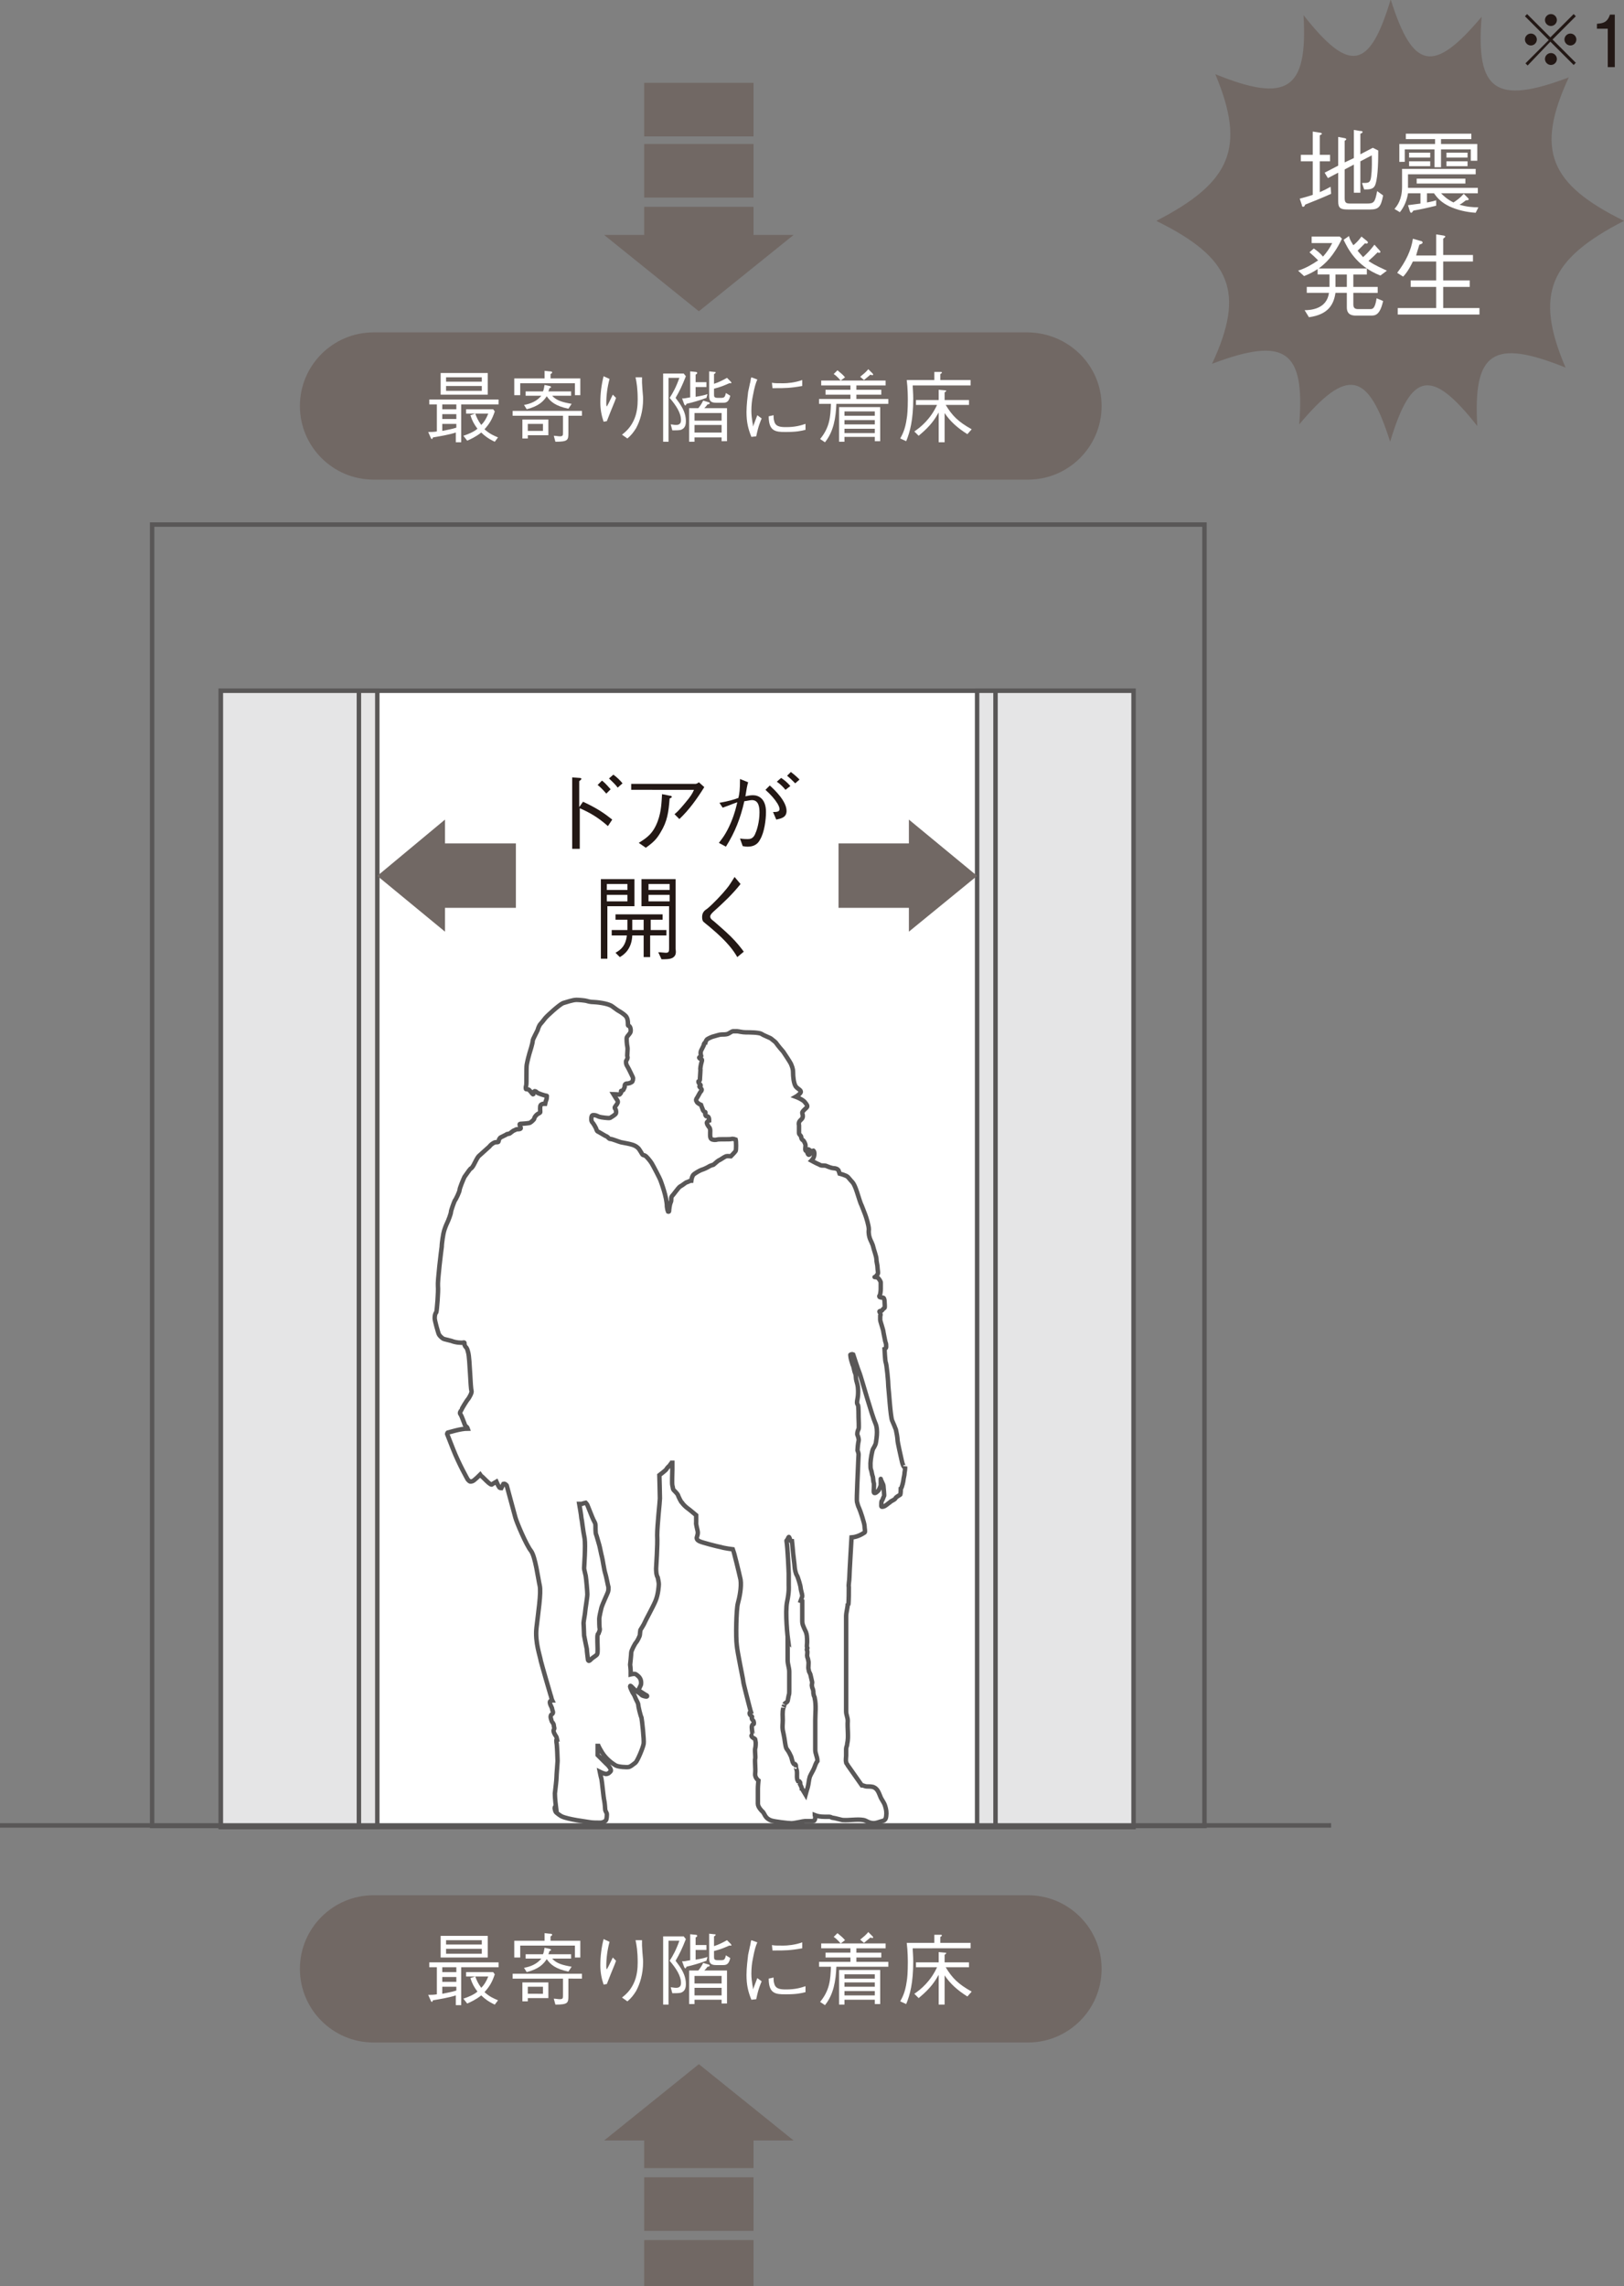 <?xml version="1.0" encoding="utf-8"?>
<!-- Generator: Adobe Illustrator 25.2.1, SVG Export Plug-In . SVG Version: 6.00 Build 0)  -->
<svg version="1.1" id="レイヤー_1" xmlns="http://www.w3.org/2000/svg" xmlns:xlink="http://www.w3.org/1999/xlink" x="0px"
	 y="0px" viewBox="0 0 300 422.3" style="enable-background:new 0 0 300 422.3;" xml:space="preserve">
<rect x="0" y="0" width="300" height="422.3" fill="#808080" stroke="none"/>
<style type="text/css">
	.st0{fill:none;stroke:#595757;stroke-width:0.822;}
	.st1{fill:#FFFFFF;}
	.st2{fill:#E5E5E6;}
	.st3{fill:#716864;}
	.st4{fill:#231815;}
</style>
<g>
	<g>
		<rect x="28.1" y="96.9" class="st0" width="194.4" height="240.4"/>
		<rect x="40.8" y="127.6" class="st1" width="168.5" height="209.9"/>
		<rect x="40.8" y="127.6" class="st0" width="168.5" height="209.9"/>
		<rect x="40.8" y="127.6" class="st2" width="28.9" height="209.9"/>
		<rect x="40.8" y="127.6" class="st0" width="28.9" height="209.9"/>
		<path class="st2" d="M66.3,337.5V127.6V337.5z"/>
		<line class="st0" x1="66.3" y1="337.4" x2="66.3" y2="127.6"/>
		<rect x="180.5" y="127.6" class="st2" width="28.9" height="209.9"/>
		<rect x="180.5" y="127.6" class="st0" width="28.9" height="209.9"/>
		<path class="st2" d="M183.9,337.5V127.6V337.5z"/>
		<line class="st0" x1="183.9" y1="127.6" x2="183.9" y2="337.5"/>
		<g>
			<line class="st0" x1="0" y1="337.2" x2="245.9" y2="337.2"/>
		</g>
		<rect x="80.5" y="155.8" class="st3" width="14.8" height="11.9"/>
		<rect x="154.9" y="155.8" class="st3" width="14.8" height="11.9"/>
		<polygon class="st3" points="82.2,172.1 69.7,161.8 82.2,151.4 		"/>
		<polygon class="st3" points="167.9,172.1 180.5,161.8 167.9,151.4 		"/>
		<g>
			<path class="st3" d="M203.5,75c0,7.5-6.1,13.6-13.6,13.6H69c-7.5,0-13.6-6.1-13.6-13.6c0-7.5,6.1-13.6,13.6-13.6h120.9
				C197.4,61.5,203.5,67.5,203.5,75"/>
		</g>
		<g>
			<path class="st1" d="M85.2,74.7v7h-1v-1.8c-1.2,0.4-3,0.7-4.2,0.9c-0.1,0.1-0.1,0.3-0.2,0.3c-0.1,0-0.2-0.1-0.3-0.4l-0.4-0.9
				c0.5,0,1,0,1.6-0.1v-5h-1.4v-0.9h12.8v0.9H85.2z M81.4,72.9v-4h8.7v4H81.4z M84.3,74.7h-2.6v0.9h2.6V74.7z M84.3,76.5h-2.6v0.9
				h2.6V76.5z M84.3,78.3h-2.6v1.3c0.9-0.2,1.7-0.3,2.6-0.6V78.3z M89,69.7h-6.6v0.8H89V69.7z M89,71.3h-6.6v0.9H89V71.3z
				 M91.4,81.6c-1.1-0.5-1.9-1.1-2.5-1.7c-1,0.8-2.1,1.3-2.6,1.5l-0.7-0.9c0.9-0.3,1.9-0.7,2.6-1.3c-0.6-0.8-1-1.5-1.3-2.5l0.9-0.3
				c0.2,0.6,0.5,1.3,1.1,2.1c0.5-0.5,0.9-1.1,1.3-2.1h-4.1v-0.8h5l0.3,0.4c-0.5,1.5-1,2.3-1.9,3.3c1,0.9,1.8,1.2,2.5,1.5L91.4,81.6z
				"/>
			<path class="st1" d="M102.3,80.5c0.4,0,0.8,0.1,1.1,0.1c0.6,0,0.6-0.2,0.6-0.7v-3.1h-9.3v-0.9h12.8v0.9H105V80
				c0,1.3-0.1,1.6-2.4,1.6L102.3,80.5z M96.1,70.7V73H95v-3.1h5.6v-1.4l0.9,0.1c0.2,0,0.5,0,0.5,0.2c0,0.1-0.1,0.2-0.3,0.3v0.8h5.5
				v3.1h-1v-2.2H96.1z M97.5,81h-1v-3.5h4.8v2.9h-3.8V81z M100.3,72.3c0.2-0.4,0.2-0.8,0.3-1.2l0.9,0.2c0.1,0,0.3,0.1,0.3,0.2
				c0,0.1-0.2,0.2-0.3,0.2c-0.1,0.3-0.1,0.4-0.2,0.6h4.2v0.8h-3.5c0.8,0.9,1.9,1.2,3.6,1.5l-0.6,0.9c-2.4-0.5-3.3-1.3-4-2.3
				c-0.6,0.9-1.4,1.8-3.7,2.4l-0.5-0.8c1.2-0.2,2.4-0.7,3.2-1.7h-2.9v-0.8H100.3z M100.3,79.6v-1.3h-2.8v1.3H100.3z"/>
			<path class="st1" d="M112.6,70c-0.4,1.5-0.6,3-0.6,4.5c0,0.3,0,0.4,0.1,0.6c0.4-0.7,0.7-1.4,1.1-2.2l0.6,0.6
				c-0.3,0.9-0.5,1.2-1.7,4.3l-0.6,0.1c-0.4-1.2-0.6-2.3-0.6-3.6c0-1.6,0.2-3.2,0.6-4.8L112.6,70z M118.6,69.7c0,0.3,0,0.5,0,1
				c0.1,2,0.2,2.3,0.2,3c0,2.3-0.6,4.1-1.3,5.4c-0.5,0.8-0.9,1.3-1.6,1.9l-1-0.7c0.6-0.5,1.4-1.1,2.1-2.5c0.7-1.4,0.8-2.9,0.8-4
				c0-2-0.2-3.2-0.4-4.1L118.6,69.7z"/>
			<path class="st1" d="M124.8,73.5c0.9,1.2,1.9,2.5,1.9,4.3c0,0.6-0.1,1.3-0.9,1.6c-0.3,0.1-1.1,0.1-1.6,0.1l-0.3-1.1
				c0.3,0,0.6,0.1,1,0.1c0.8,0,0.9-0.5,0.9-0.9c0-1.3-0.9-2.7-2.1-4.1c0.6-0.9,1.2-2,1.8-3.7h-2v11.8h-1V69h3.8l0.4,0.5
				C126,71.3,125.5,72.3,124.8,73.5z M130.5,73.5c-1.4,0.5-2.4,0.8-3.7,1.1c0,0.1-0.1,0.3-0.2,0.3c-0.1,0-0.1-0.1-0.2-0.2l-0.4-1.1
				c0.4,0,0.5,0,1.5-0.2v-4.8l1,0.1c0.2,0,0.3,0.1,0.3,0.2c0,0.1-0.1,0.2-0.3,0.3v1.4h2v0.9h-2v1.8c1.2-0.2,1.6-0.3,2.2-0.5
				L130.5,73.5z M133.3,81.6v-0.8h-5v0.8h-1v-6.2h1.7c0.4-0.5,0.6-0.8,0.9-1.4l1,0.3c0.1,0,0.2,0.1,0.2,0.2c0,0.1-0.1,0.2-0.4,0.2
				c-0.2,0.3-0.3,0.4-0.6,0.7h4.2v6.1H133.3z M133.3,76.3h-5v1.4h5V76.3z M133.3,78.5h-5v1.4h5V78.5z M135,70.8c0,0-0.2,0-0.3,0
				c-0.9,0.4-1.6,0.7-2.8,1v1c0,0.5,0,0.7,0.8,0.7h0.4c0.7,0,0.8-0.1,1-0.9l0.8,0.5c-0.3,1.3-0.8,1.3-1.5,1.3h-1
				c-0.8,0-1.4-0.1-1.4-1.2v-4.6l0.9,0.1c0.2,0,0.3,0,0.3,0.1c0,0.1-0.1,0.2-0.3,0.3v1.8c0.9-0.3,1.5-0.6,2.4-1.1l0.7,0.7
				c0,0,0.1,0.1,0.1,0.2S135.1,70.8,135,70.8z"/>
			<path class="st1" d="M139.9,70.1c-0.3,0.7-0.5,1.3-0.8,2.9c-0.2,0.9-0.3,1.9-0.3,2.9c0,0.8,0.1,1.4,0.2,2.1
				c0.1,0.4,0.1,0.5,0.1,0.8c0.2-0.5,0.3-0.8,0.8-2.1l0.8,0.6c-0.2,0.5-0.6,1.3-1,3.3l-0.9,0.1c-0.6-1.5-0.9-2.7-0.9-4.6
				c0-1.2,0.2-2.9,0.3-3.7c0.3-1.3,0.3-1.5,0.4-1.8c0.1-0.6,0.1-0.7,0.2-0.9L139.9,70.1z M142.9,76.7c0,0.1,0,0.8,0.1,1
				c0.2,1.1,1.1,1.2,2.2,1.2c1.7,0,2.7-0.3,3.6-0.6v1.1c-0.8,0.2-1.6,0.4-3.7,0.4c-1.8,0-3.1-0.1-3.1-2.9L142.9,76.7z M142.6,70.7
				c0.4,0.1,1,0.1,2.1,0.1c0.7,0,2.1-0.1,3.5-0.6l0,1.1c-2.2,0.4-3.3,0.4-4.8,0.4c-0.4,0-0.5,0-0.7,0L142.6,70.7z"/>
			<path class="st1" d="M154.5,74.6c-0.1,2.6-0.5,5.1-2.1,7.1l-0.9-0.6c1.8-2.2,1.9-4.1,2-6.5h-2.2v-0.9h5.8v-0.8h-4.6V72h4.6v-0.8
				h-5.4v-0.9h11.9v0.9h-5.4V72h4.6v0.9h-4.6v0.8h5.9v0.9H154.5z M155.3,70.3c-0.7-0.8-1.1-1.1-1.3-1.2l0.7-0.7
				c0.6,0.5,1,0.8,1.4,1.3L155.3,70.3z M161.6,81.5v-0.8H156v0.9h-1v-6.4h7.6v6.3H161.6z M161.6,76H156v0.8h5.6V76z M161.6,77.6H156
				v0.8h5.6V77.6z M161.6,79.2H156V80h5.6V79.2z M161.1,69.3c-0.1,0-0.1,0-0.3-0.1c-0.5,0.4-0.8,0.7-1.2,1l-0.7-0.6
				c0.6-0.5,1-0.8,1.5-1.4l0.8,0.8c0,0,0.1,0.1,0.1,0.2S161.2,69.3,161.1,69.3z"/>
			<path class="st1" d="M168.6,71.1c0,0.6,0.1,1.5,0.1,2.5c0,4-0.6,6.2-1.3,7.9l-1.1-0.5c0.3-0.6,0.9-1.5,1.2-3.7
				c0.1-0.5,0.2-1.7,0.2-3.4c0-0.5,0-2.1-0.2-3.7h5.1v-1.5l1.1,0c0.1,0,0.3,0,0.3,0.1c0,0.1-0.1,0.2-0.3,0.3v1.1h5.6v1H168.6z
				 M178.7,80.2c-1.9-1.2-3.2-2.4-4.2-3.9v5.4h-1.1v-5.5c-0.7,1.2-1.4,2.4-3.7,4.3l-0.8-0.8c1.2-0.8,3-2.3,4.2-4.9h-3.9v-0.9h4.2V72
				l1.1,0.1c0.1,0,0.3,0,0.3,0.1c0,0.1-0.2,0.2-0.3,0.3v1.4h4.5v0.9h-4.3c1.2,2,2.3,3.1,4.8,4.5L178.7,80.2z"/>
		</g>
		<g>
			<path class="st3" d="M203.5,363.7c0,7.5-6.1,13.6-13.6,13.6H69c-7.5,0-13.6-6.1-13.6-13.6c0-7.5,6.1-13.6,13.6-13.6h120.9
				C197.4,350.1,203.5,356.2,203.5,363.7"/>
		</g>
		<g>
			<path class="st1" d="M85.2,363.4v7h-1v-1.8c-1.2,0.4-3,0.7-4.2,0.9c-0.1,0.1-0.1,0.3-0.2,0.3c-0.1,0-0.2-0.1-0.3-0.4l-0.4-0.9
				c0.5,0,1,0,1.6-0.1v-5h-1.4v-0.9h12.8v0.9H85.2z M81.4,361.6v-4h8.7v4H81.4z M84.3,363.4h-2.6v0.9h2.6V363.4z M84.3,365.2h-2.6
				v0.9h2.6V365.2z M84.3,367h-2.6v1.3c0.9-0.2,1.7-0.3,2.6-0.6V367z M89,358.4h-6.6v0.8H89V358.4z M89,360h-6.6v0.9H89V360z
				 M91.4,370.3c-1.1-0.5-1.9-1.1-2.5-1.7c-1,0.8-2.1,1.3-2.6,1.5l-0.7-0.9c0.9-0.3,1.9-0.7,2.6-1.3c-0.6-0.8-1-1.5-1.3-2.5l0.9-0.3
				c0.2,0.6,0.5,1.3,1.1,2.1c0.5-0.5,0.9-1.1,1.3-2.1h-4.1v-0.8h5l0.3,0.4c-0.5,1.5-1,2.3-1.9,3.3c1,0.9,1.8,1.2,2.5,1.5L91.4,370.3
				z"/>
			<path class="st1" d="M102.3,369.2c0.4,0,0.8,0.1,1.1,0.1c0.6,0,0.6-0.2,0.6-0.7v-3.1h-9.3v-0.9h12.8v0.9H105v3.2
				c0,1.3-0.1,1.6-2.4,1.6L102.3,369.2z M96.1,359.4v2.2H95v-3.1h5.6v-1.4l0.9,0.1c0.2,0,0.5,0,0.5,0.2c0,0.1-0.1,0.2-0.3,0.3v0.8
				h5.5v3.1h-1v-2.2H96.1z M97.5,369.7h-1v-3.5h4.8v2.9h-3.8V369.7z M100.3,361c0.2-0.4,0.2-0.8,0.3-1.2l0.9,0.2
				c0.1,0,0.3,0.1,0.3,0.2c0,0.1-0.2,0.2-0.3,0.2c-0.1,0.3-0.1,0.4-0.2,0.6h4.2v0.8h-3.5c0.8,0.9,1.9,1.2,3.6,1.5l-0.6,0.9
				c-2.4-0.5-3.3-1.3-4-2.3c-0.6,0.9-1.4,1.8-3.7,2.4l-0.5-0.8c1.2-0.2,2.4-0.7,3.2-1.7h-2.9V361H100.3z M100.3,368.3V367h-2.8v1.3
				H100.3z"/>
			<path class="st1" d="M112.6,358.7c-0.4,1.5-0.6,3-0.6,4.5c0,0.3,0,0.4,0.1,0.6c0.4-0.7,0.7-1.4,1.1-2.2l0.6,0.6
				c-0.3,0.9-0.5,1.2-1.7,4.3l-0.6,0.1c-0.4-1.2-0.6-2.3-0.6-3.6c0-1.6,0.2-3.2,0.6-4.8L112.6,358.7z M118.6,358.4c0,0.3,0,0.5,0,1
				c0.1,2,0.2,2.3,0.2,3c0,2.3-0.6,4.1-1.3,5.4c-0.5,0.8-0.9,1.3-1.6,1.9l-1-0.7c0.6-0.5,1.4-1.1,2.1-2.5c0.7-1.4,0.8-2.9,0.8-4
				c0-2-0.2-3.2-0.4-4.1L118.6,358.4z"/>
			<path class="st1" d="M124.8,362.2c0.9,1.2,1.9,2.5,1.9,4.3c0,0.6-0.1,1.3-0.9,1.6c-0.3,0.1-1.1,0.1-1.6,0.1l-0.3-1.1
				c0.3,0,0.6,0.1,1,0.1c0.8,0,0.9-0.5,0.9-0.9c0-1.3-0.9-2.7-2.1-4.1c0.6-0.9,1.2-2,1.8-3.7h-2v11.8h-1v-12.6h3.8l0.4,0.5
				C126,360,125.5,361,124.8,362.2z M130.5,362.2c-1.4,0.5-2.4,0.8-3.7,1.1c0,0.1-0.1,0.3-0.2,0.3c-0.1,0-0.1-0.1-0.2-0.2l-0.4-1.1
				c0.4,0,0.5,0,1.5-0.2v-4.8l1,0.1c0.2,0,0.3,0.1,0.3,0.2c0,0.1-0.1,0.2-0.3,0.3v1.4h2v0.9h-2v1.8c1.2-0.2,1.6-0.3,2.2-0.5
				L130.5,362.2z M133.3,370.2v-0.8h-5v0.8h-1v-6.2h1.7c0.4-0.5,0.6-0.8,0.9-1.4l1,0.3c0.1,0,0.2,0.1,0.2,0.2c0,0.1-0.1,0.2-0.4,0.2
				c-0.2,0.3-0.3,0.4-0.6,0.7h4.2v6.1H133.3z M133.3,365h-5v1.4h5V365z M133.3,367.2h-5v1.4h5V367.2z M135,359.4c0,0-0.2,0-0.3,0
				c-0.9,0.4-1.6,0.7-2.8,1v1c0,0.5,0,0.7,0.8,0.7h0.4c0.7,0,0.8-0.1,1-0.9l0.8,0.5c-0.3,1.3-0.8,1.3-1.5,1.3h-1
				c-0.8,0-1.4-0.1-1.4-1.2v-4.6l0.9,0.1c0.2,0,0.3,0,0.3,0.1c0,0.1-0.1,0.2-0.3,0.3v1.8c0.9-0.3,1.5-0.6,2.4-1.1l0.7,0.7
				c0,0,0.1,0.1,0.1,0.2C135.2,359.4,135.1,359.4,135,359.4z"/>
			<path class="st1" d="M139.9,358.8c-0.3,0.7-0.5,1.3-0.8,2.9c-0.2,0.9-0.3,1.9-0.3,2.9c0,0.8,0.1,1.4,0.2,2.1
				c0.1,0.4,0.1,0.5,0.1,0.8c0.2-0.5,0.3-0.8,0.8-2.1l0.8,0.6c-0.2,0.5-0.6,1.3-1,3.3l-0.9,0.1c-0.6-1.5-0.9-2.7-0.9-4.6
				c0-1.2,0.2-2.9,0.3-3.7c0.3-1.3,0.3-1.5,0.4-1.8c0.1-0.6,0.1-0.7,0.2-0.9L139.9,358.8z M142.9,365.3c0,0.1,0,0.8,0.1,1
				c0.2,1.1,1.1,1.2,2.2,1.2c1.7,0,2.7-0.3,3.6-0.6v1.1c-0.8,0.2-1.6,0.4-3.7,0.4c-1.8,0-3.1-0.1-3.1-2.9L142.9,365.3z M142.6,359.3
				c0.4,0.1,1,0.1,2.1,0.1c0.7,0,2.1-0.1,3.5-0.6l0,1.1c-2.2,0.4-3.3,0.4-4.8,0.4c-0.4,0-0.5,0-0.7,0L142.6,359.3z"/>
			<path class="st1" d="M154.5,363.3c-0.1,2.6-0.5,5.1-2.1,7.1l-0.9-0.6c1.8-2.2,1.9-4.1,2-6.5h-2.2v-0.9h5.8v-0.8h-4.6v-0.9h4.6
				v-0.8h-5.4V359h11.9v0.9h-5.4v0.8h4.6v0.9h-4.6v0.8h5.9v0.9H154.5z M155.3,359c-0.7-0.8-1.1-1.1-1.3-1.2l0.7-0.7
				c0.6,0.5,1,0.8,1.4,1.3L155.3,359z M161.6,370.2v-0.8H156v0.9h-1v-6.4h7.6v6.3H161.6z M161.6,364.7H156v0.8h5.6V364.7z
				 M161.6,366.2H156v0.8h5.6V366.2z M161.6,367.8H156v0.8h5.6V367.8z M161.1,358c-0.1,0-0.1,0-0.3-0.1c-0.5,0.4-0.8,0.7-1.2,1
				l-0.7-0.6c0.6-0.5,1-0.8,1.5-1.4l0.8,0.8c0,0,0.1,0.1,0.1,0.2C161.3,358,161.2,358,161.1,358z"/>
			<path class="st1" d="M168.6,359.8c0,0.6,0.1,1.5,0.1,2.5c0,4-0.6,6.2-1.3,7.9l-1.1-0.5c0.3-0.6,0.9-1.5,1.2-3.7
				c0.1-0.5,0.2-1.7,0.2-3.4c0-0.5,0-2.1-0.2-3.7h5.1v-1.5l1.1,0c0.1,0,0.3,0,0.3,0.1c0,0.1-0.1,0.2-0.3,0.3v1.1h5.6v1H168.6z
				 M178.7,368.8c-1.9-1.2-3.2-2.4-4.2-3.9v5.4h-1.1v-5.5c-0.7,1.2-1.4,2.4-3.7,4.3l-0.8-0.8c1.2-0.8,3-2.3,4.2-4.9h-3.9v-0.9h4.2
				v-1.9l1.1,0.1c0.1,0,0.3,0,0.3,0.1c0,0.1-0.2,0.2-0.3,0.3v1.4h4.5v0.9h-4.3c1.2,2,2.3,3.1,4.8,4.5L178.7,368.8z"/>
		</g>
		<g>
			<polygon class="st3" points="119,43.4 119,38.2 139.2,38.2 139.2,43.4 146.6,43.4 129.1,57.5 111.6,43.4 			"/>
			<rect x="119" y="26.6" class="st3" width="20.2" height="9.9"/>
			<rect x="119" y="15.3" class="st3" width="20.2" height="9.9"/>
			<polygon class="st3" points="119,395.4 119,400.5 139.2,400.5 139.2,395.4 146.6,395.4 129.1,381.3 111.6,395.4 			"/>
			<rect x="119" y="402.2" class="st3" width="20.2" height="9.9"/>
			<rect x="119" y="413.8" class="st3" width="20.2" height="8.5"/>
		</g>
		<g>
			<path class="st4" d="M107.7,148.1c2.8,1.3,4,2.2,5.4,3.3l-0.8,1.2c-1.9-1.7-3.6-2.6-5.2-3.3v7.5h-1.4v-13.2l1.3,0.1
				c0.1,0,0.4,0,0.4,0.2c0,0.1-0.3,0.3-0.4,0.4v4.8L107.7,148.1z M112,146.6c-0.5-0.6-1.2-1.3-1.6-1.6l0.8-0.8
				c0.7,0.5,1.3,1.3,1.6,1.6L112,146.6z M114.1,145.5c-0.4-0.6-1.2-1.3-1.6-1.7l0.8-0.7c0.6,0.4,1.3,1.1,1.7,1.6L114.1,145.5z"/>
			<path class="st4" d="M116.6,146v-1.2h11.9c0.1,0,0.4-0.1,0.6-0.3l1,0.9c-1.3,2.1-2.8,4.2-4.6,5.9l-0.9-0.9c0.4-0.3,0.9-0.8,1.9-2
				c1.1-1.3,1.4-1.8,1.7-2.5H116.6z M118,155.7c1.4-0.9,2.6-1.6,3.5-4c0.7-1.9,0.7-3.6,0.8-5l1.5,0.3c0.2,0,0.3,0.1,0.3,0.2
				c0,0.1,0,0.1-0.4,0.3c-0.2,2.5-0.4,4.2-1.7,6.3c-0.7,1.2-1.3,1.8-2.7,2.8L118,155.7z"/>
			<path class="st4" d="M132.9,148.3c1.7-0.3,2.7-0.6,3.5-0.9c0.2-0.8,0.3-1.5,0.3-3.5l1.5,0.6c-0.2,0.7-0.3,1.3-0.5,2.6
				c0.4-0.1,0.9-0.2,1.4-0.2c1,0,2.4,0.6,2.4,3.1c0,1.4-0.3,3.8-1.1,5.1c-0.6,1.2-1.7,1.3-2.3,1.3c-0.2,0-0.4,0-0.9-0.1l-0.5-1.4
				c0.7,0.1,1.1,0.1,1.4,0.1c0.4,0,1.1,0,1.5-1.2c0.2-0.4,0.7-2,0.7-3.7c0-0.9-0.1-2.3-1.4-2.3c-0.4,0-1.1,0.2-1.4,0.2
				c-0.7,3.1-1.7,5.7-3.4,8.4l-1.3-0.7c0.6-0.8,1.3-1.6,2.2-3.7c0.8-1.9,1-3,1.2-3.8c-0.3,0.1-1.4,0.5-1.6,0.6
				c-0.6,0.2-0.8,0.3-1.1,0.4L132.9,148.3z M142.2,145.1c0.9,0.8,3.1,2.9,3.1,4.7c0,1.2-1,1.4-1.9,1.6l-0.6-1.4c0.5,0,1.2,0,1.2-0.5
				c0-0.3-0.1-0.6-0.4-1.1c-0.5-0.8-1.2-1.6-2.2-2.5L142.2,145.1z M145.1,145.9c-0.4-0.5-1-1.1-1.6-1.5l0.8-0.7
				c0.6,0.4,1.1,0.8,1.7,1.5L145.1,145.9z M146.1,142.6c0.4,0.3,1,0.8,1.6,1.4l-0.8,0.7c-0.5-0.5-1-1-1.5-1.4L146.1,142.6z"/>
		</g>
		<g>
			<path class="st4" d="M112.2,167.4v9.7h-1.2v-14.7h6.2v5H112.2z M115.9,163.3h-3.8v1.1h3.8V163.3z M115.9,165.3h-3.8v1.2h3.8
				V165.3z M120.1,172.8v4h-1.2v-4h-2.1c-0.1,2.4-1.4,3.5-2.3,4l-0.8-0.8c1.1-0.6,1.9-1.4,2.1-3.2h-2.8v-1h2.9c0-0.8,0-1.5,0-1.9
				h-2.2v-1h8.7v1h-2.2v1.9h2.9v1H120.1z M118.9,169.9h-2.1c0,0.8,0,1.4,0,1.9h2.1V169.9z M124.3,176.9c-0.5,0.3-1.2,0.3-2.1,0.3
				l-0.6-1.3c0.4,0,1.2,0.1,1.4,0.1c0.6,0,0.6-0.3,0.6-0.9v-7.7h-5.1v-5h6.3v12.8C124.9,176,124.9,176.5,124.3,176.9z M123.7,163.3
				h-3.9v1.1h3.9V163.3z M123.7,165.3h-3.9v1.2h3.9V165.3z"/>
			<path class="st4" d="M136.8,163.3c-1.5,1.9-3.1,3.4-5.1,5.2c-0.4,0.4-0.5,0.6-0.5,0.8c0,0.4,0.3,0.6,0.7,0.9
				c0.1,0.1,2.1,1.8,3.1,2.8c1.2,1.2,1.8,2,2.4,2.8l-1.2,1c-0.7-1.2-1.8-2.8-4.9-5.4c-0.2-0.2-1-0.8-1.2-1c-0.3-0.2-0.4-0.5-0.4-1
				c0-0.8,0.4-1.2,0.9-1.5c1.1-0.9,2.8-2.7,3.6-3.7c0.6-0.7,0.9-1.3,1.5-2.2L136.8,163.3z"/>
		</g>
		<g>
			<path class="st3" d="M300,40.8c-13.8,7.1-16.6,13.5-10.8,27.1c-13.4-5.4-17.1-2.9-16.3,10.8c-8.5-10.8-12.2-10.1-16.1,2.9
				c-4.1-13-7.9-13.8-16.8-3.2c1.1-13.7-2.6-16.3-16.1-11.2c6.2-13.3,3.5-19.6-10.3-26.4c13.8-7.1,16.6-13.5,10.9-27.1
				c13.3,5.4,17.1,2.9,16.3-10.9c8.5,10.8,12.2,10.1,16.1-2.9c4.1,13,7.9,13.8,16.8,3.2c-1.1,13.7,2.6,16.3,16.1,11.2
				C283.6,27.7,286.2,34,300,40.8"/>
		</g>
		<g>
			<path class="st1" d="M241.1,37.8c-0.1,0.3-0.2,0.4-0.4,0.4c-0.1,0-0.2-0.1-0.2-0.3l-0.4-1.2c1.1-0.3,1.5-0.4,2.4-0.7v-6.2h-2.2
				v-1.2h2.2v-4.3l1.3,0.2c0.1,0,0.4,0.1,0.4,0.2c0,0.1-0.2,0.2-0.4,0.3v3.6h1.9v1.2h-1.9v5.7c0.7-0.3,1.3-0.6,2-1l0.1,1.3
				C243.9,36.7,242.6,37.2,241.1,37.8z M253.1,38.7H249c-1.3,0-1.8-0.2-1.8-1.5v-5.3l-1.9,1l-0.6-1l2.5-1.3v-5.3l1.1,0.2
				c0.1,0,0.4,0.1,0.4,0.2c0,0.1-0.1,0.2-0.3,0.3v4l1.7-0.8v-5.2l1.2,0.2c0.2,0,0.4,0,0.4,0.2c0,0.1-0.1,0.2-0.4,0.3v3.8l2.3-1.2
				l1,0.5c0,1.3,0,4.7-0.5,6.2c-0.3,1-1.1,1-2.1,1l-0.4-1.2c1.1,0,1.4,0,1.6-0.7c0.1-0.3,0.3-1.9,0.2-4.4l-2.1,1.1v5.8h-1.2v-5.2
				l-1.7,0.9v5.3c0,0.9,0.3,1,1.1,1h3c1.3,0,1.5-0.2,1.9-2.3l1.1,0.8C255.1,38.2,254.7,38.7,253.1,38.7z"/>
			<path class="st1" d="M266.2,35.7c0.5,0.5,1.1,1.1,2.3,1.7c0.6-0.4,1.2-0.8,1.9-1.6l0.7,0.7c0.2,0.2,0.2,0.2,0.2,0.3
				c0,0.2-0.2,0.2-0.5,0.2c-0.5,0.4-0.9,0.7-1.2,0.8c1.2,0.4,2.5,0.5,3.5,0.5l-0.5,1c-1.7-0.1-3.4-0.5-4.9-1.2
				c-1.4-0.7-2.1-1.4-2.8-2.4h-1.3v1.7c1.1-0.2,1.4-0.3,1.7-0.4l0,1c-1.6,0.4-3,0.7-4.2,0.9c-0.3,0.4-0.3,0.4-0.4,0.4
				c-0.2,0-0.2-0.2-0.3-0.4l-0.3-1c0.9-0.1,1.4-0.2,2.3-0.3v-1.9h-2.3c-0.2,1.3-0.7,2.5-1.5,3.5l-1-0.6c0.5-0.6,1.4-1.7,1.4-4.1
				v-3.3h13.6v1h-12.5v2.5h12.9v1H266.2z M258.5,29.8v-3.2h6.6v-0.9h-5.4v-1h12.1v1h-5.6v0.9h6.7v3.1h-1.2v-2.1h-5.5v3.3h-1.2v-3.3
				h-5.5v2.3H258.5z M260.3,29.1v-0.9h3.9v0.9H260.3z M260.3,30.7v-0.9h3.9v0.9H260.3z M261.7,33.9V33h9v0.9H261.7z M267.2,29.1
				v-0.9h3.9v0.9H267.2z M267.2,30.7v-0.9h3.9v0.9H267.2z"/>
		</g>
		<g>
			<path class="st1" d="M253.2,58.3h-2.6c-0.6,0-1.8,0-1.8-1.5v-2.7h-2.1c-0.3,2-1.2,4-4.9,4.5l-0.8-1.3c1.1,0,4.1-0.2,4.5-3.2h-4.1
				v-1.1h4.2v-2.3h-2.2v-1c-1,0.7-2,1.1-2.5,1.3l-1.1-1c1.5-0.5,2.5-1.1,3.7-1.9c-0.4-0.4-0.8-0.8-1.6-1.5l0.8-0.7
				c0.7,0.5,1.1,0.8,1.7,1.5c0.7-0.8,1.2-1.5,1.7-2.5h-3.8v-1.2h5.2l0.4,0.4c-1.6,3.3-3.1,4.6-4.3,5.5h8.9v1.1H250v2.3h4.5v1.1H250
				v2.1c0,0.6,0.2,0.9,0.9,0.9h2.2c0.5,0,0.9-0.1,1.2-2l1.2,0.5C254.9,58.3,254,58.3,253.2,58.3z M248.8,50.7h-2.1v2.3h2.1V50.7z
				 M255,50.9c-4.6-1.8-6.1-5.2-6.8-6.6l1-0.7c0.1,0.5,0.3,0.9,0.8,1.7c0.5-0.4,1-0.9,1.5-1.6l1,0.8c0.1,0.1,0.2,0.2,0.2,0.3
				c0,0.1-0.2,0.2-0.2,0.2c-0.1,0-0.3,0-0.3-0.1c-0.5,0.5-0.8,0.8-1.4,1.4c0.1,0.2,0.6,0.7,1,1.2c0.9-0.8,1.4-1.4,2.1-2.3l0.9,1
				c0.1,0.1,0.2,0.2,0.2,0.3c0,0.2-0.2,0.2-0.2,0.2c-0.1,0-0.2,0-0.3-0.1c-0.6,0.6-0.9,0.9-1.7,1.6c1.3,0.9,2.6,1.4,3.4,1.8
				L255,50.9z"/>
			<path class="st1" d="M265.3,47.1v-3.8l1.3,0.2c0.1,0,0.4,0.1,0.4,0.2c0,0.1-0.2,0.2-0.4,0.4v3h5.5v1.2h-5.5v3.5h4.9V53h-4.9v3.9
				h6.7v1.2h-15.1v-1.2h7.1V53h-4.7v-1.2h4.7v-3.5h-4.3c-0.8,1.7-1.5,2.5-1.8,2.8l-1.1-0.7c1.6-2.1,2.6-4.2,2.9-6.3l1.4,0.4
				c0.1,0,0.4,0.1,0.4,0.3c0,0.2-0.3,0.3-0.6,0.4c-0.4,1.3-0.5,1.6-0.6,2H265.3z"/>
		</g>
		<g>
			<path class="st0" d="M166.6,269.9c-0.2-0.9-0.8-3.5-0.8-3.9c0-0.4-0.2-1.5-0.3-1.9c-0.1-0.3-0.4-1-0.7-1.7
				c-0.3-0.7-0.6-5.5-0.7-6.3c0-0.8-0.3-4.1-0.5-4.5c-0.1-0.3-0.2-2.4-0.2-2.4s0.3-0.1,0.3-0.4c0-0.3,0-0.6-0.1-0.8
				c-0.1-0.2-0.3-1.5-0.4-1.9c0-0.4-0.6-2-0.6-2.3c0-0.3,0-0.5,0-0.7c0.1-0.1,0.1-0.4-0.1-0.7c-0.2-0.3,0.3-0.2,0.4-0.3
				c0.1-0.1,0.3-0.4,0.5-0.5c0.1-0.1,0-0.9,0-1.2c0-0.3-0.1-0.7-0.3-0.7c-0.1,0-0.4,0-0.6-0.1c-0.1-0.1-0.1-0.2,0-0.3
				c0.1-0.1,0.2-0.8,0.2-1.2c0-0.4,0-1,0-1.2c0-0.2-0.4-0.8-0.6-0.9c-0.2-0.1-0.7-0.1-0.5-0.1c0.2,0,0.3-0.3,0.5-0.5
				c0.2-0.2,0-0.8,0-1.3c0-0.4-0.2-1-0.2-1.5c0-0.5-0.5-1.8-0.6-2.3c-0.1-0.5-0.5-1.2-0.6-1.5c-0.1-0.3-0.3-0.9-0.2-1.7
				c0-0.7-0.5-2.3-0.7-2.8c-0.2-0.5-0.6-1.6-0.8-2c-0.2-0.5-0.7-2.2-0.9-2.7c-0.2-0.5-0.4-1-0.7-1.3c-0.3-0.3-0.5-0.6-0.8-0.9
				c-0.3-0.3-1.5-0.6-1.5-0.6s-0.1-0.3-0.2-0.6c-0.2-0.3-0.6-0.4-0.9-0.4c-0.3,0-1.1-0.3-1.3-0.4c-0.2-0.1-0.5-0.1-0.7-0.1
				c-0.2,0-0.4,0-0.7-0.2c-0.3-0.1-1.4-0.7-1.4-0.7s0.1-0.1,0.3-0.4c0.2-0.3,0.3-0.8,0.2-1.2c-0.1-0.3-0.2-0.3-0.2-0.2
				c0,0.1-0.2,0.3-0.3,0.1c-0.1-0.1-0.3-0.2-0.4-0.3c-0.1-0.1-0.3-0.1-0.3-0.1s0.1,0.2,0.4,0.4c0.2,0.2,0.1,0.5-0.1,0.6
				c-0.2,0.1-0.3-0.2-0.4-0.5c-0.1-0.3-0.2-0.1-0.3-0.3c-0.1-0.2,0-0.6,0-0.9c0-0.3-0.3-0.9-0.5-1c-0.2-0.1-0.3-0.4-0.3-0.6
				c0-0.2-0.4-0.4-0.4-0.7c0-0.3,0-0.9,0-1.4c-0.1-0.4,0-0.7,0.2-0.9c0.2-0.2,0.5-0.4,0.5-0.8c0-0.4-0.1-0.4-0.1-0.7
				c0.1-0.3,0.5-0.6,0.8-0.9c0.3-0.3,0-0.6-0.4-1.1c-0.5-0.5-1.6-0.9-1.6-0.9s0.7-0.4,0.9-0.8c0.2-0.4-0.5-0.6-0.9-1.1
				c-0.4-0.6-0.5-1.9-0.5-2.6c0-0.7-0.2-1.1-0.4-1.6c-0.2-0.4-1.2-1.9-1.4-2.2c-0.2-0.2-1.1-1.3-1.3-1.6c-0.2-0.3-0.7-0.6-0.9-0.8
				c-0.2-0.2-1.4-0.6-1.8-0.9c-0.5-0.3-2.2-0.3-2.9-0.3c-0.7,0-1.4-0.2-1.6-0.2c-0.2,0-0.6,0-0.8,0c-0.2,0-0.7,0.4-1,0.5
				c-0.3,0.1-0.8,0.1-1.1,0.1c-0.4,0-0.9,0.2-1.3,0.3c-0.5,0.1-1.1,0.4-1.4,0.6c-0.2,0.2-0.3,0.6-0.3,0.6c-0.2,0-0.3,0.3-0.3,0.5
				c-0.1,0.2-0.4,0.8-0.5,1c-0.1,0.2-0.1,0.7,0,0.8c0.1,0.2,0,0.3-0.3,0.4c-0.2,0.1,0.3,0.4,0.4,0.4c0.1,0,0.1,0.2,0,0.5
				c-0.1,0.3-0.3,1.3-0.2,1.4c0,0.2-0.1,1.4-0.1,1.6c0,0.2,0,0.5-0.2,0.5c-0.2,0,0,0.5,0.2,0.6c0.2,0.1,0.1,0.3,0.1,0.3
				s-0.2,0-0.2,0.1c0,0.1,0.3,0.3,0.4,0.5c0.1,0.2-0.1,0.4-0.2,0.5c-0.1,0.1-0.6,1.1-0.7,1.2c-0.1,0.2-0.2,0.3,0,0.6
				c0.1,0.3,0.8,0.6,0.8,0.6s0.2,0.6,0.3,0.8c0,0.2,0.3,0.5,0.4,0.5c0.2,0,0.1,0.3,0.1,0.3c-0.1,0.2,0.1,0.5,0.2,0.5
				c0.1,0,0.3,0,0.4,0.2c0.1,0.2,0.1,0.6,0.1,0.6s-0.3,0.1-0.4,0.3c-0.1,0.2,0.1,0.5,0.3,0.8c0.2,0.2,0.3,0.4,0.3,0.8
				c0,0.4-0.1,1.3,0.2,1.5c0.3,0.2,0.8,0.2,1.1,0.1c0.3-0.1,2.3,0,2.6-0.1c0.3-0.1,0.8,0.1,0.8,0.1c0.1,0.4,0.1,1.9,0,2.1
				c-0.1,0.2-0.9,1-0.9,1c-0.2,0-0.6-0.1-0.9,0c-0.3,0.1-1.1,0.7-1.4,0.8c-0.3,0.2-0.9,0.8-1,0.8c-0.2,0-0.3,0.1-0.6,0.2
				c-0.3,0.2-1.1,0.6-1.5,0.7c-0.3,0.1-1,0.5-1.4,0.8c-0.4,0.3-0.5,1.2-0.5,1.2c-0.3,0-0.7,0.3-0.9,0.3c-0.2,0.1-0.8,0.6-1.2,0.8
				c-0.3,0.2-1.2,1.5-1.5,1.8c-0.2,0.3,0,0.7-0.2,1.1c-0.2,0.4-0.3,1.4-0.3,1.6c0,0.2-0.2,0.1-0.2,0.1c-0.1-0.2-0.2-0.9-0.2-0.9
				c0-1.8-1.1-4.6-1.2-4.9c-0.1-0.3-1.3-2.6-1.6-3.1c-0.3-0.5-1-1.3-1.2-1.4c-0.1-0.1-0.4-0.1-0.5-0.2c-0.1-0.1-0.6-1.1-0.9-1.3
				c-0.3-0.3-0.8-0.5-1.2-0.6c-0.3-0.1-1.4-0.3-1.9-0.4c-0.4-0.1-1.6-0.6-1.9-0.6c-0.2,0-0.3-0.1-0.5-0.3c-0.2-0.2-0.3-0.2-0.5-0.3
				c-0.2-0.1-1-0.6-1.2-0.7c-0.2-0.1-0.3-0.1-0.4-0.4c-0.1-0.4-0.6-1.2-0.8-1.4c-0.2-0.2-0.2-0.8-0.1-1.1c0.1-0.3,0.4-0.2,0.6-0.2
				c0.1,0,0.6,0.2,0.8,0.3c0.3,0.1,1.8,0.3,2,0.2c0.2-0.1,0.8-0.5,1-0.7c0.2-0.2,0.1-0.8,0-0.9c-0.1-0.1-0.2-0.3-0.1-0.4
				c0-0.1,0.4-0.5,0.5-0.8c0.1-0.3-0.1-0.5-0.3-0.8c-0.2-0.3-0.5-0.8-0.5-0.8c0.2,0,1,0.1,1.1,0.1c0.1,0,0.2-0.2,0.3-0.3
				c0.1-0.1-0.1-0.4,0.1-0.4c0.1,0,0.4-0.1,0.4-0.3c0.1-0.2,0.2-0.3,0.2-0.5c0-0.2,0-0.4,0.2-0.5c0.2-0.1,0.4,0,0.6-0.1
				c0.2,0,0.2-0.1,0.5-0.2c0.2-0.1,0.3-0.7,0.2-0.9c-0.1-0.2-0.7-1.5-1-2c-0.3-0.4-0.3-1-0.2-1.1c0.1-0.1,0.3-0.5,0.2-0.7
				c-0.1-0.2,0.1-1.4,0-1.8c-0.1-0.4-0.2-1.6-0.1-1.8c0.1-0.2,0.4-0.5,0.6-0.8c0.2-0.3,0.1-1-0.1-1.2c-0.1-0.2-0.3,0-0.3-0.3
				c0-0.3,0-0.9-0.2-1.3c-0.1-0.4-1.2-1.1-1.4-1.2c-0.2-0.1-0.5-0.3-1.3-0.9c-0.8-0.6-3.1-0.8-3.5-0.8c-0.4,0-0.9-0.1-1.2-0.2
				c-0.3-0.1-1.5-0.2-1.9-0.2c-0.7,0-1.8,0.4-2.5,0.6c-0.7,0.3-3,2.4-3.3,2.8c-0.3,0.4-0.8,1-0.9,1.1c-0.1,0.1-0.3,0.5-0.4,0.8
				c0,0.3-1,1.9-1,2.3c0,0.4-0.5,2-0.6,2.3c-0.1,0.3-0.4,1.5-0.5,2.1c-0.1,0.6,0,3.5-0.1,3.8c-0.1,0.3-0.1,0.7,0,0.7
				c0.1,0,0.3,0,0.5,0.1c0.1,0.1,0.4,0.4,0.6,0.7c0.3,0.3,0.2,0.1,0.2,0.1s0.1-0.3,0.2-0.5c0.1-0.1,0.3,0,0.5,0.2
				c0.2,0.2,1.5,0.6,1.7,0.6c0.2,0,0.1,0.1,0.1,0.2c0,0.1,0,0.4-0.1,0.6c-0.1,0.2-0.2,0.7-0.2,0.7s-0.2,0-0.3,0
				c-0.1,0-0.2,0-0.5,0.2c-0.2,0.2-0.1,1.1-0.1,1.3c0,0.2-0.2,0.2-0.5,0.4c-0.3,0.2-0.6,0.6-0.6,0.8c0,0.2-0.6,0.7-0.8,0.8
				c-0.2,0.1-1.5,0.2-1.8,0.2c-0.3,0,0.1,0.6,0.1,0.8c0,0.2-0.5,0.2-0.7,0.2c-0.2,0-0.2,0.1-0.5,0.2c-0.3,0.1-0.8,0.6-0.9,0.6
				c-0.2,0.1-0.4,0-0.6,0.2c-0.2,0.1-0.8,0.4-1,0.5c-0.2,0.1-0.4,0.5-0.4,0.7c0,0.2-0.2,0.2-0.6,0.2c-0.4,0.1-0.9,0.5-1.1,0.8
				c-0.2,0.2-1.8,1.6-2,1.8c-0.2,0.2-0.7,1.2-0.8,1.4c-0.1,0.2-0.4,0.8-0.7,0.9c-0.2,0.2-0.8,1.1-1.1,1.5c-0.2,0.4-0.9,2.1-0.9,2.4
				c0,0.3-0.7,1.8-0.9,2c-0.1,0.2-0.7,1.8-0.7,2.1c0,0.3-0.5,1.6-0.7,2c-0.2,0.4-0.5,1.2-0.6,1.6c-0.1,0.3-0.4,2.1-0.4,2.8
				c-0.1,0.7-0.8,6.3-0.7,7.3c0.1,0.9-0.2,4.5-0.3,4.8c-0.2,0.2-0.3,0.6-0.3,1.1c0,0.5,0.6,2.5,0.7,2.8c0.1,0.4,0.7,0.9,0.9,1
				c0.2,0.1,0.8,0.2,1.5,0.4c0.7,0.3,1.9,0.4,2.2,0.3c0.2,0,0.2-0.1,0.2,0.3c0,0.3,0.3,0.6,0.4,0.7c0.1,0.1,0.3,0.9,0.3,0.9
				c0.3,1.2,0.4,6.6,0.6,7c0.1,0.4-0.4,1.2-0.6,1.5c-0.3,0.3-1.3,2-1.3,2.1c-0.1,0.2-0.4,0.5-0.1,0.8c0.2,0.3,0.6,1.5,0.7,1.7
				c0,0.2,0.3,0.5,0.4,0.6c0.1,0,0.2,0.3,0.2,0.3c-1.4,0-3.4,0.7-3.6,0.7c-0.2,0-0.2,0.3-0.2,0.3l1.1,2.8c1.1,2.8,2.7,5.6,2.7,5.6
				s0.2,0.2,0.3,0.3c0.1,0.1,0.3,0.1,0.6,0c0.3-0.1,1.4-1.2,1.4-1.2s0.2,0.3,0.4,0.4c0.2,0.2,1.2,1.2,1.4,1.3
				c0.2,0.1,0.3,0.2,0.4,0.1c0.1-0.1,0.8-0.5,0.8-0.5s0.4,0.9,0.5,1c0.1,0.2,0.4,0.2,0.4,0.2l0.4-0.8c0.3-0.1,0.6,0.3,0.6,0.3
				c0.2,0.8,1.4,5.1,1.6,5.9c0.2,0.8,2,5.1,2.9,6.2c0.8,1.1,1.3,5.1,1.6,6.4c0.3,1.3-0.3,5.1-0.6,7.8c-0.3,2.7,0.7,5.3,0.8,6.1
				c0.2,0.8,1.7,6,1.8,6.3c0.1,0.2,0.2,0.8,0.3,1c0,0-0.1,0-0.3,0.1c-0.4,0.3,0.3,1.2,0.3,1.5c0,0.3,0.4,0.7-0.1,1
				c-0.4,0.3,0,1.1,0,1.2c0,0.1,0.4,0.5,0.4,0.8c0,0.3,0.2,0.6,0,0.8c-0.2,0.3,0.3,1.1,0.4,1.2c0.1,0.1,0.2,0.6,0.2,0.6
				c-0.2,0-0.1,0.3-0.1,0.6c0.1,0.3,0.2,3.1,0.2,3.4c0,0.3-0.2,2.5-0.2,3c0,0.5-0.2,2.1-0.3,3c0,0.9,0.2,2.5,0.2,2.5s-0.1-0.1-0.2,0
				c-0.1,0.2,0,0.4,0.1,0.8c0.1,0.3,1.1,0.9,1.1,0.9c1.2,0.6,4.7,1,5.2,1.1c0.4,0.1,1.5,0.1,2,0.1c0.4,0,0.8-0.2,1-0.4
				c0.2-0.2,0.2-1,0.2-1.2c0-0.2-0.3-0.6-0.3-0.8c0-0.2-0.1-1.4-0.2-1.8c-0.1-0.3-0.4-3.5-0.5-3.9c-0.1-0.3-0.3-1.3-0.3-1.3
				s0.6,0.3,1.1,0.4c0.5,0,0.7-0.3,0.9-0.5c0.2-0.2-0.2-0.9-0.8-1.4c-0.6-0.6-1.6-1.6-1.6-1.6s0-0.2,0-0.4v-1.7c0,0,0,0.3,0.8,1.6
				c0.8,1.3,2,2.1,2.5,2.4c0.5,0.3,2.1,0.4,2.5,0.3c0.3-0.1,0.7-0.4,1.2-0.8c0.4-0.4,1.4-2.8,1.5-3.5c0.1-0.7-0.3-4.3-0.4-4.8
				c-0.2-0.4-0.6-2.1-0.6-2.4c0-0.3-0.4-0.9-0.5-1.2c-0.1-0.3-0.3-0.7-0.4-0.8c-0.1-0.1-0.6-1.2-0.6-1.3c0-0.1,0-0.3,0.2-0.1
				c0.2,0.2,0.8,0.8,0.8,0.8s1,0.6,1.1,0.8c0.2,0.2,0.8,0.3,0.9,0.3c0.2,0,0.2-0.2-0.1-0.3c-0.2-0.1-1.4-0.9-1.4-0.9
				c0.2-0.3,0.5-1,0.5-1c0.2-1.3-0.7-1.7-0.9-1.9c-0.2-0.2-1,0-1,0s0-0.4,0-0.7c0-0.3-0.1-1.1-0.1-1.1s0.2-1.8,0.2-2.2
				c0-0.4,0.7-1.7,0.9-1.9c0.2-0.2,0.7-1.2,0.7-1.4c0-0.2,0.1-0.9,0.1-0.9s0.7-1.1,0.8-1.4c0.1-0.3,1.5-2.8,2-4
				c0.5-1.2,0.6-2.8,0.6-3.1c0-0.3-0.2-1.2-0.2-1.2c-0.3-0.5-0.3-1.3-0.3-1.7c0-0.4,0.3-4.2,0.2-6.1c0-1.9,0.5-6.2,0.5-6.8
				c0-0.7-0.1-4.3-0.1-4.3s1.2-0.9,1.3-1.1c0.1-0.2,0.3-0.4,0.4-0.5c0.2-0.1,0.3-0.4,0.5-0.6c0.2-0.2,0.2-0.5,0.2-0.5v1.7
				c0,0.5-0.1,2.5,0,2.9c0.1,0.3,0.1,0.7,0.2,0.8c0.1,0.1,0.7,0.7,0.8,0.9c0.1,0.3,0.6,1.4,0.8,1.5c0.1,0.2,0.7,0.8,1,1
				c0.3,0.2,1.6,1.3,1.6,1.3s0,1,0,1.3c-0.1,0.3,0.3,1.6,0.3,1.8c0,0.2,0,0.4-0.1,0.7c-0.1,0.3-0.1,0.4-0.1,0.4
				c0,0.4,0.5,0.6,0.5,0.6c0.3,0.2,3.4,1,4,1.1c0.6,0.2,2.2,0.4,2.2,0.4c0.1,0.2,1.1,4.2,1.4,5.6c0.2,1.4-0.2,3.3-0.5,4.4
				c-0.3,1.1-0.4,6.3-0.2,7.7c0.1,1.3,1.2,6.4,1.2,6.7c0,0.3,0.9,3.7,1.1,4.5c0.2,0.8,0.3,1.1,0.3,1.1c-0.4,0.1-0.2,0.6,0,0.7
				c0.1,0.1,0.3,0.2,0.2,0.3c-0.1,0.2,0,0.4,0.2,0.6c0.2,0.2,0.2,0.7,0.1,0.7c-0.2,0-0.2,0.1-0.3,0.3c-0.1,0.3,0.1,1.3,0.1,1.4
				c0.1,0.2,0.2,0.2,0.2,0.2s-0.1,0-0.3,0.1c-0.2,0.1,0,0.4,0.2,0.5c0.1,0.1,0.4,0.2,0.4,0.3c0,0.1,0.1,0.5,0.1,0.6
				c0,0.1,0,0.8-0.1,1.1c-0.1,0.3,0.1,1.6,0,1.9c-0.1,0.3,0.1,1.9,0,2.7c-0.1,0.8,0.6,1.3,0.6,1.3s-0.1,1-0.1,1.5c0,0.4,0,2.3,0,2.8
				c0,0.6,0.7,1.3,0.8,1.4c0.2,0.1,0.4,0.6,0.6,0.9c0.2,0.3,0.5,0.6,1.1,0.8c0.6,0.2,3.1,0.5,3.7,0.5c0.6,0,2.2-0.4,2.5-0.4
				c0.3,0,1.1,0,1.5,0c0.4,0,0.4-0.7,0.4-0.9c0-0.1-0.1-0.1-0.1-0.2c0.5,0.2,1.1,0.3,1.8,0.3c0.3,0,0.6,0,0.9,0
				c0.3,0,0.4,0.2,0.7,0.2c0.6,0.1,1.2,0.3,1.7,0.4c1.3,0.1,2.7-0.2,3.9,0c0.5,0.1,0.8,0.4,1.3,0.5c0.7,0.2,1.2,0,1.8-0.2
				c0.7-0.2,1-0.2,1.1-1c0.1-0.7,0-1.3-0.2-1.9c-0.2-0.7-0.7-1.2-0.9-1.8c-0.3-0.7-0.5-1.4-1.3-1.7c-0.4-0.1-0.8-0.1-1.1-0.1
				c-0.5,0-0.6-0.2-1-0.2l-2.6-3.7c-0.1-0.3-0.3-0.3-0.3-0.6c-0.1-0.3,0-0.9,0-1.2c0-0.4,0-0.8,0-1.2c0-0.4,0.2-0.6,0.2-1
				c0.3-1.3,0-2.8,0.1-4.2c0-0.7-0.3-1.1-0.3-1.8c0-0.8,0-1.6,0-2.4v-13c0-0.7,0-1.4,0-2.1c0-0.8,0.3-1.6,0.3-2.4l0.1,0.3
				c0.1-0.6,0.1-2.9,0.1-3.3c-0.1-0.4,0.1-1.2,0.1-1.8s0.4-7.4,0.4-7.4c1.3-0.1,2.2-0.8,2.4-0.9c0.2-0.1,0-0.7,0-1.2
				c0-0.5-0.8-2.9-1-3.3c-0.2-0.4-0.3-0.8-0.4-1.2c-0.1-0.4,0.2-6.1,0.2-6.5c0-0.5,0.1-1.9,0.1-2.2c0-0.3-0.1-0.5-0.2-0.8
				c0-0.3,0.1-1.3,0.2-1.7c0.1-0.3-0.1-0.9-0.2-1.1c-0.1-0.2,0-0.8,0.2-1.1c0.1-0.3,0-1.8,0-2.2c0-0.4,0-1.9-0.1-2.2
				c-0.1-0.3-0.3-0.2-0.1-1.2c0.2-1,0.1-2.2,0-2.6c-0.1-0.4-0.3-1-0.3-1.4c0-0.4-0.1-0.7-0.2-0.9c-0.1-0.2-0.2-1.1-0.4-1.4
				c-0.1-0.3-0.4-1.3-0.4-1.6c0-0.3-0.1-0.2,0.1-0.3c0.2-0.1,0.4,0,0.4,0s0.9,2.8,1.2,3.5c0.3,0.8,2.3,7.9,2.9,9.2
				c0.6,1.3,0.1,3.4,0.1,3.6c0,0.2-0.3,0.8-0.5,1.1c-0.2,0.3-0.5,2.1-0.5,2.7s0,1,0.1,1.2c0.1,0.2,0.2,1,0.3,1.2
				c0.1,0.2,0.1,1,0.2,1.2c0.1,0.2,0,1.1,0,1.6c0,0.5,0.4,0.3,0.7,0c0.3-0.2,0.5-0.9,0.6-1.1c0-0.2,0-1.4,0-1.2c0,0.2,0.5,1,0.5,1.3
				c0,0.3,0.2,1.8,0.1,1.9c-0.1,0.1-0.3,0.8-0.4,0.8c-0.1,0.1-0.1,0.7-0.1,0.9c0,0.2,0,0.3,0.4,0.2c0.4-0.1,1-0.7,1.2-0.8
				c0.1-0.2,0.8-0.4,1-0.7c0.1-0.3,0.8-0.6,0.9-0.7c0.1-0.2,0.1-1.1,0.1-1.1c0.2-0.1,0.5-1.5,0.5-1.7s0.2-0.8,0.2-1.3
				c0.1-0.5,0.1-0.8,0.1-1.1C167.1,271.3,166.8,270.8,166.6,269.9z M112.3,294.1c-0.1,0.3-1,2.2-1.2,2.9c-0.1,0.4-0.4,1.7-0.4,2
				c0,0.3,0,1.6,0.1,2c0,0.3-0.2,0.5-0.2,0.7c0,0.2-0.1-0.1-0.2,0.3c-0.1,0.3,0,2.2,0,2.6c0,0.4,0,0.8-0.1,1c-0.1,0.2-0.8,0.6-1,0.8
				c-0.2,0.2-0.4,0.4-0.5,0.4c-0.1,0-0.2-0.1-0.2-0.3c0-0.1-0.2-1.5-0.2-1.9c-0.1-0.4-0.4-2-0.5-2.5c0-0.6-0.1-2.1-0.1-2.3
				c0-0.3,0.3-1.8,0.3-2.1c0-0.3,0.4-2.6,0.4-3.2c0-0.5-0.2-2.8-0.3-3.4c-0.1-0.5-0.3-1.2-0.3-1.4c0-0.3,0.3-4.1,0.1-5.5
				c-0.3-1.4-0.5-3.5-0.6-3.8c0-0.3-0.4-2.6-0.4-2.6s0,0,0.1,0c0.1,0,0.3,0,0.4,0c0.2-0.1,0.7-0.2,0.7-0.2s0.2,0.2,0.3,0.4
				c0.1,0.2,0.9,2.3,1.1,2.7c0.2,0.4,0.4,0.7,0.4,1c0,0.3,0,1.5,0.1,1.7c0.1,0.2,0.5,1.7,0.6,2c0.1,0.3,0.4,1.9,0.5,2.2
				c0.1,0.3,0.4,2.4,0.6,3c0.2,0.6,0.5,2.3,0.6,2.6C112.4,293.6,112.4,293.8,112.3,294.1z M150.3,335.9L150.3,335.9c0,0,0.1,0,0.1,0
				C150.4,335.9,150.3,335.9,150.3,335.9z M150.4,326.6c-0.2,0.5-0.6,1.1-0.8,1.6c-0.2,0.6-0.2,1.3-0.4,2c-0.1,0.4-0.3,0.9-0.4,1.3
				c-0.3-0.5-0.6-1-0.6-1l-0.1,0.3c0.1-0.5-0.1-0.8-0.3-1.2c0.1-0.2,0-0.4-0.1-0.5c-0.1,0-0.2-0.1-0.3-0.1c-0.3-0.5-0.1-1.3-0.2-1.9
				c0,0-0.2-0.8-0.2-0.7c0.1-0.2,0-0.4-0.1-0.5c-0.1,0-0.2-0.1-0.3-0.1c-0.3-0.4-0.3-1-0.5-1.4c-0.9-2-0.8-0.5-1.2-3.3
				c-0.1-0.6-0.2-1-0.3-1.5c-0.1-0.6,0-1.2,0-1.8c0-0.8-0.1-1.5,0.1-2.3c0,0.1,0.3-0.9,0.2-0.7c0.2-0.3,0.5-0.3,0.6-0.6
				c0-0.1,0.2-0.9,0.2-1c0.1-0.3,0.1-0.5,0.1-0.8c0-0.6,0-1.2,0-1.8c0-0.6,0-1.2,0-1.8c0-0.7-0.3-1.4-0.3-2.1c0-1.2,0-2.4,0-3.6
				l0.1,0.1c-0.1-0.7-0.6-5.4-0.2-7.3c0.4-1.9,0.3-2.8,0.3-3v-2.2c0-0.3-0.2-4.9-0.4-6l0-0.1c0,0,0.3-0.4,0.3-0.5
				c0.1-0.1,0.1-0.3,0.2-0.1c0.1,0.2,0.2,0.5,0.2,0.6c0.1,0.1,0.3,0.1,0.3,0.1s0.2,1.9,0.2,2.1c0,0.2,0.3,2.4,0.3,2.7
				c0,0.3,0.2,1.2,0.4,1.5c0.2,0.3,0.7,2,0.7,2.3c0,0.3,0.3,1.2,0.3,1.5c0,0.2-0.2,0.6-0.3,0.9l0.3,0.1c0,1.2,0,2.4,0,3.6
				c0,0.7,0.2,1,0.5,1.7c0.4,0.7,0.4,1.4,0.4,2.3c0,0.2-0.1,0.8,0,0.9c0.2,0.3-0.2,0.2,0,0.6c0.1,0.2,0,0.7,0,0.9
				c0,0.4,0.2,0.6,0.2,0.9c0.2,0.6-0.1,1.2,0.1,1.8c0,0.3,0.2,0.5,0.3,0.8c0.1,0.4,0.2,0.9,0.3,1.3c0.1,0.3-0.1,0.6,0,0.9
				c0,0.3,0.2,0.5,0.2,0.7c0.1,0.3,0,0.5,0.1,0.8c0,0.3,0.2,0.4,0.2,0.7c0.3,1.3,0.1,2.8,0.1,4.1v3.6c0,0.6,0,1.2,0,1.8
				c0,0.8,0.4,1.3,0.4,2.1C150.7,325.7,150.6,326.1,150.4,326.6z"/>
		</g>
	</g>
	<g>
		<path class="st4" d="M282.2,12.1l-0.4-0.4l4.3-4.3L281.7,3l0.4-0.4l4.3,4.3l4.3-4.3l0.4,0.4l-4.3,4.3l4.3,4.3l-0.4,0.4l-4.3-4.3
			L282.2,12.1z M283.9,7.3c0,0.6-0.5,1.1-1.1,1.1s-1.1-0.5-1.1-1.1s0.5-1.1,1.1-1.1S283.9,6.7,283.9,7.3z M287.6,3.7
			c0,0.6-0.5,1.1-1.1,1.1c-0.6,0-1.1-0.5-1.1-1.1c0-0.6,0.5-1.1,1.1-1.1C287.1,2.6,287.6,3.1,287.6,3.7z M287.6,10.9
			c0,0.6-0.5,1.1-1.1,1.1c-0.6,0-1.1-0.5-1.1-1.1s0.5-1.1,1.1-1.1C287.1,9.8,287.6,10.3,287.6,10.9z M291.2,7.3
			c0,0.6-0.5,1.1-1.1,1.1c-0.6,0-1.1-0.5-1.1-1.1s0.5-1.1,1.1-1.1C290.7,6.2,291.2,6.7,291.2,7.3z"/>
		<path class="st4" d="M297,12.4V5.3h-2V4.4c0.9-0.1,1.9-0.1,2.4-1.7h0.9v9.7H297z"/>
	</g>
</g>
</svg>
